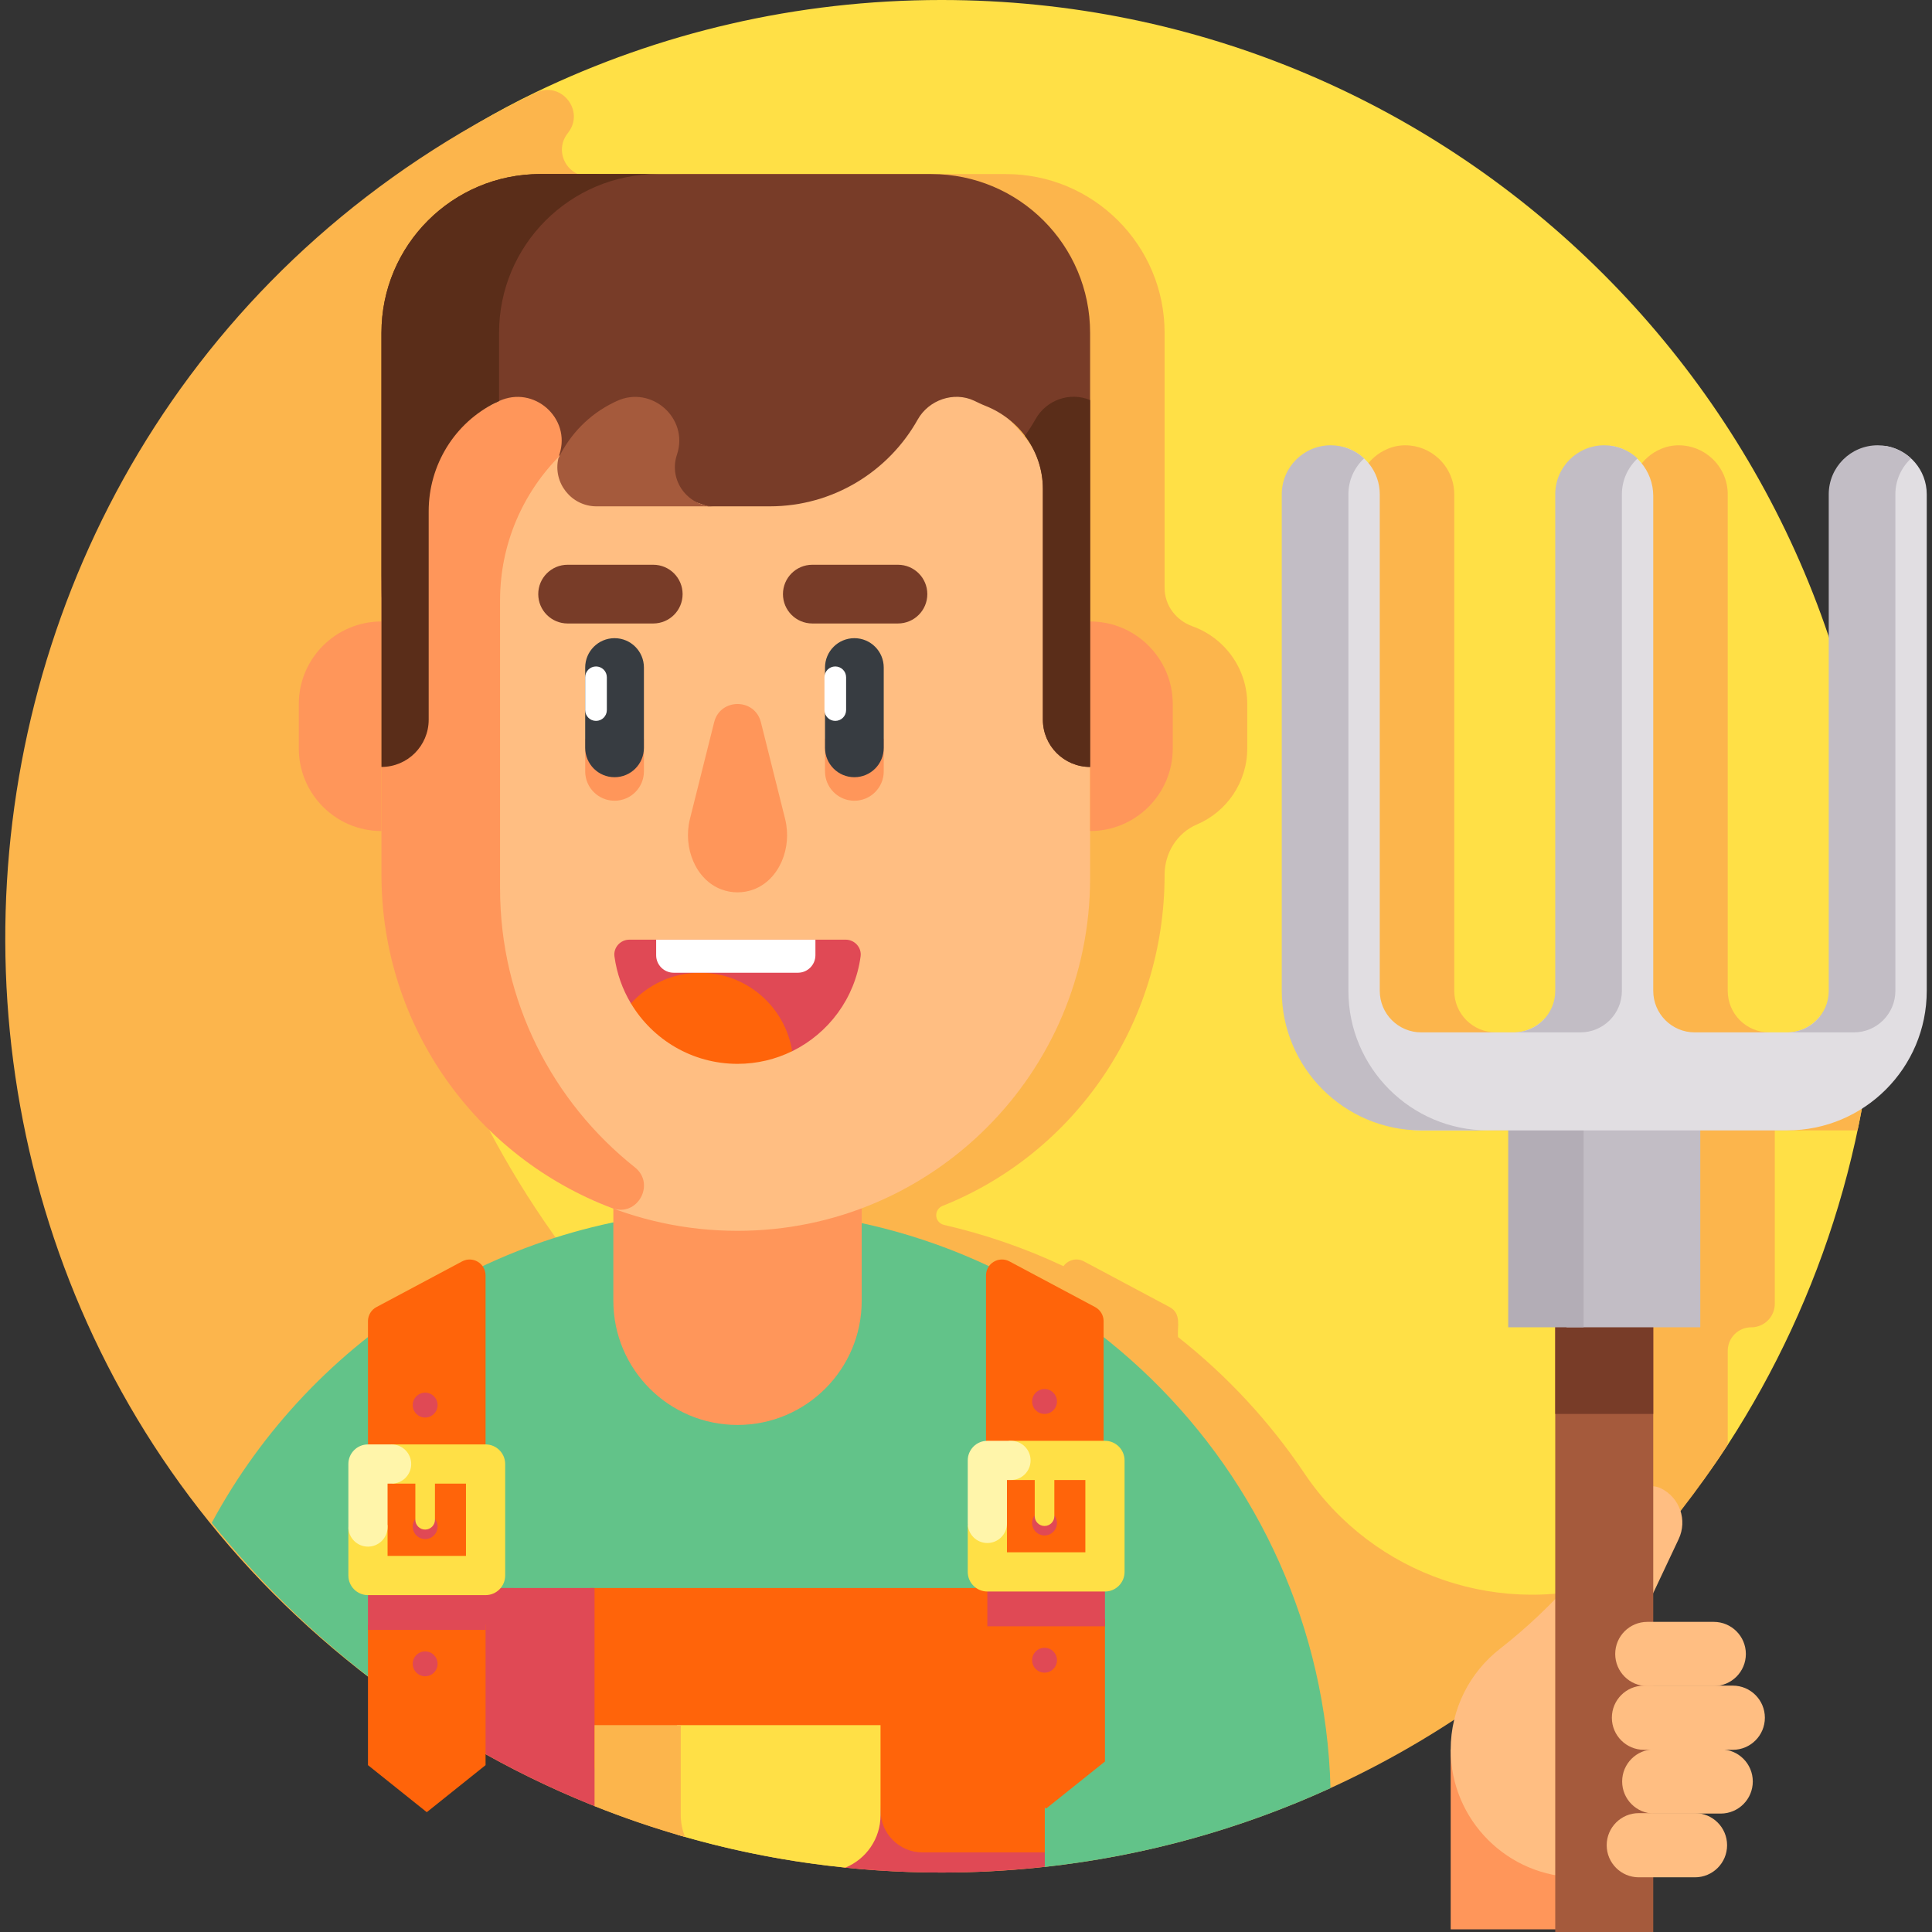 <svg id="Layer_1" enable-background="new 0 0 511.099 511.099" height="512" viewBox="0 0 511.099 511.099" width="512" xmlns="http://www.w3.org/2000/svg"><rect x="0" y="0" width="511.099" height="511.099" fill="#333333" stroke="none"/><g><g><path d="m496.744 247.687c0 49.591-14.574 95.778-39.672 134.512-44.134 68.111-120.812 90.175-208.014 90.175-136.794 0-226.687-87.893-226.687-224.687 0-98.344 36.315-183.302 119.365-223.291 32.469-15.635 68.872-24.396 107.321-24.396 136.793 0 247.687 110.893 247.687 247.687z" fill="#ffe046"/></g><g fill="#fcb54c"><path d="m429.046 417.827c-.204.07-.408.14-.612.209-30.924 10.524-65.146-1.157-83.362-28.272-9.198-13.691-20.489-25.857-33.417-36.041-.303-2.54 1.047-6.187-2.233-7.937l-22.675-12.094c-1.981-1.056-4.246-.352-5.414 1.269-10.003-4.711-20.585-8.392-31.607-10.923-1.202-.276-2.06-1.334-2.06-2.568 0-1.086.671-2.049 1.68-2.452 34.615-13.808 58.739-47.824 58.739-87.606 0-5.726 3.283-11.06 8.552-13.301 7.828-3.329 13.316-11.09 13.316-20.133v-11.702c0-9.49-6.044-17.568-14.493-20.594-4.357-1.561-7.375-5.54-7.375-10.167v-.263-49.42-17.781c0-23.199-18.806-42.005-42.005-42.005h-85.332.003c-7.168.641-15.37-.742-24.174.481-6.131.851-10.221-6.148-6.517-11.107.104-.14.209-.279.313-.418 4.377-5.834-2.006-13.65-8.581-10.493-174.735 83.916-190.225 328.328-24.743 432.774 40.101 25.31 85.857 38.09 132.01 38.09 69.643 0 133.999-28.919 179.987-77.546zm-247.087-94.447c-10.668 2.232-20.933 5.553-30.687 9.827-26.58-34.983-44.072-77.242-48.954-123.272 3.905 5.966 10.637 9.914 18.299 9.914v-55.44c-8.609 0-16.035 4.987-19.602 12.219.872-31.939 7.796-62.363 19.658-90.178-.02.533-.056 1.063-.056 1.601 0 143.115-12.667 191.714 48.475 225.729 3.982 2.215 8.266 4.222 12.866 5.935v3.665z"/><path d="m492.501 273.111h-24.456c-6.066 0-10.983-4.917-10.983-10.983v-131.366c0-3.75-1.602-7.118-4.148-9.486-.577-.536-1.199-1.02-1.866-1.445-.011-.007-.023-.013-.034-.021-.32-.202-.647-.393-.985-.567-.038-.02-.077-.036-.115-.056-.314-.158-.633-.308-.961-.441-.079-.032-.16-.057-.24-.088-.294-.112-.59-.222-.894-.313-.135-.041-.274-.069-.411-.106-.258-.068-.515-.139-.779-.192-.213-.043-.433-.067-.65-.099-.198-.029-.392-.067-.592-.087-1.893-.188-3.899.009-6.007.902-5.087 2.155-8.245 7.32-8.245 12.844v130.517c0 6.066-4.917 10.983-10.983 10.983h-24.457c-6.066 0-10.983-4.917-10.983-10.983v-131.362c0-3.75-1.602-7.118-4.148-9.486-.577-.536-1.199-1.02-1.866-1.445-.011-.007-.023-.013-.034-.021-.32-.202-.647-.393-.985-.567-.038-.02-.077-.036-.115-.056-.314-.158-.633-.308-.961-.441-.079-.032-.16-.057-.24-.088-.294-.112-.59-.222-.894-.313-.135-.041-.274-.069-.411-.106-.258-.068-.515-.139-.779-.192-.213-.043-.433-.067-.65-.099-.198-.029-.392-.067-.592-.087-1.893-.188-3.899.009-6.007.902-5.087 2.155-8.245 7.32-8.245 12.844v130.517c0 20.385 16.525 36.91 36.91 36.91h17.63 5.366v52.09h12.445v22.918 41.538c9.552-10.354 18.235-21.521 25.926-33.391v-8.146-16.693c0-3.436 2.786-6.222 6.222-6.222 3.436 0 6.222-2.786 6.222-6.222v-45.868h21.894c1.819-8.628 3.199-17.418 4.094-26.352-.953.27-1.955.425-2.993.425z"/></g><g><g><path d="m383.77 462.846h40.547v47.553h-40.547z" fill="#ff965a"/></g><g><path d="m444.09 407.137c2.344-4.976.288-10.914-4.632-13.374-2.732-1.366-6.217-.319-7.744 2.326-9.003 15.593-20.75 29.03-34.939 40.114-7.916 6.184-13.005 15.819-13.005 26.642 0 18.659 15.126 33.785 33.785 33.785h15.63v-66.346z" fill="#ffbe82"/></g><path d="m194.647 320.036c-59.943 0-112.056 33.512-138.636 82.819 12.143 15.088 26.018 28.724 41.322 40.605l178.891 50.439c26.765-2.923 52.247-10.113 75.756-20.868-2.332-84.892-71.878-152.995-157.333-152.995z" fill="#62c389"/><g><g><g><g><path d="m119.04 155.745v-67.694c0-23.199 18.806-42.005 42.005-42.005h-18.126c-23.199 0-42.005 18.806-42.005 42.005v67.694c0 23.199 18.806 27.763 42.005 27.763h18.126c-23.199 0-42.005-4.564-42.005-27.763z" fill="#5a2d19"/></g></g></g><g><g><g><path d="m195.108 376.96c-18.144 0-32.853-14.709-32.853-32.853v-73.586h65.706v73.586c.001 18.144-14.708 32.853-32.853 32.853z" fill="#ff965a"/></g></g></g><g><g><g><path d="m284.232 155.253c0-29.982-19.234-57.398-49.215-57.398h-79.817c-11.389 0-21.505 3.963-29.678 10.514 3.557 3.367 5.844 8.142 5.844 13.04v156.962c0 16.905 9.959 32.211 25.396 39.101 11.713 5.228 24.689 8.136 38.345 8.136 51.512 0 93.271-41.759 93.271-93.271v-29.446z" fill="#ffbe82"/></g></g></g><g><g><g><path d="m288.38 219.848v-55.44c12.078 0 21.869 9.791 21.869 21.869v11.702c0 12.078-9.791 21.869-21.869 21.869z" fill="#ff965a"/></g></g></g><g><g><g><path d="m100.914 219.848v-55.44c-12.078 0-21.869 9.791-21.869 21.869v11.702c0 12.078 9.791 21.869 21.869 21.869z" fill="#ff965a"/></g></g></g><g><g><g><path d="m154.809 195.43v8.63c0 4.29 3.478 7.768 7.769 7.768 4.29 0 7.768-3.478 7.768-7.768v-8.63z" fill="#ff965a"/></g></g></g><g><g><g><path d="m218.251 195.43v8.63c0 4.29 3.478 7.768 7.768 7.768s7.768-3.478 7.768-7.768v-8.63z" fill="#ff965a"/></g></g></g><g><g><path d="m161.928 319.599c6.648 2.504 11.588-6.369 6.025-10.786-21.731-17.254-35.667-43.9-35.667-73.804v-76.161c0-29.982 24.305-54.286 54.286-54.286h67.751c-5.96-2.314-12.458-3.595-19.306-3.595h-79.817c-29.982 0-54.286 24.305-54.286 54.286v76.161c0 40.419 25.427 74.782 61.014 88.185z" fill="#ff965a"/></g></g><g><g><g><path d="m162.577 205.606c-4.29 0-7.768-3.478-7.768-7.768v-21.246c0-4.29 3.478-7.768 7.768-7.768s7.768 3.478 7.768 7.768v21.246c.001 4.29-3.478 7.768-7.768 7.768z" fill="#373c41"/></g></g></g><g><g><g><path d="m226.019 205.606c-4.29 0-7.768-3.478-7.768-7.768v-21.246c0-4.29 3.478-7.768 7.768-7.768s7.768 3.478 7.768 7.768v21.246c.001 4.29-3.478 7.768-7.768 7.768z" fill="#373c41"/></g></g></g><g><g><g><g><path d="m172.812 164.939h-22.655c-4.29 0-7.768-3.478-7.768-7.768 0-4.29 3.478-7.768 7.768-7.768h22.655c4.29 0 7.768 3.478 7.768 7.768 0 4.29-3.478 7.768-7.768 7.768z" fill="#783c28"/></g></g></g></g><g><g><g><g><path d="m245.317 157.17c0 4.29-3.478 7.768-7.768 7.768h-22.655c-4.29 0-7.768-3.478-7.768-7.768 0-4.29 3.478-7.768 7.768-7.768h22.655c4.29 0 7.768 3.478 7.768 7.768z" fill="#783c28"/></g></g></g></g><path d="m223.712 248.583h-57.208c-2.374 0-4.27 2.072-3.954 4.424.606 4.501 2.123 8.712 4.36 12.443l42.656 12.641c9.634-4.729 16.613-14.036 18.1-25.085.317-2.351-1.58-4.423-3.954-4.423z" fill="#e04955"/><g><g><g><path d="m182.521 216.634c-1.931 7.712 1.579 16.112 8.29 18.644 1.351.509 2.795.785 4.297.785s2.946-.276 4.297-.785c6.712-2.532 10.221-10.932 8.29-18.644l-6.402-25.565c-1.612-6.436-10.758-6.436-12.37 0z" fill="#ff965a"/></g></g></g><path d="m246.375 46.046h-103.456c-6.542.01-11.895 5.37-11.895 11.912v48.635c.067-.033.13-.072.197-.105.277-.135.554-.266.83-.395 9.125-4.242 19.063 4.471 15.966 14.045-.038.118-.076.236-.113.354l39.368 13.459h16.337c16.823 0 31.481-9.259 39.163-22.959 2.915-5.199 9.567-7.518 14.956-4.972.914.432 1.81.892 2.849 1.299 9.141 3.579 15.311 12.196 15.311 22.013v61.064c0 6.9 5.593 12.493 12.493 12.493v-114.838c-.001-23.198-18.807-42.005-42.006-42.005z" fill="#783c28"/><g><g><path d="m132.025 88.051c0-23.199 18.806-42.005 42.005-42.005h-31.112c-23.199 0-42.005 18.806-42.005 42.005v67.694.002 47.143c6.9 0 12.493-5.593 12.493-12.493v-55.164c0-12.185 6.857-23.415 17.814-28.745.269-.131.537-.258.805-.383z" fill="#5a2d19"/></g><path d="m273.935 110.9c-.848 1.521-1.793 2.98-2.811 4.382 3.006 3.964 4.763 8.834 4.763 14.052v5.597.002 55.465c0 6.9 5.593 12.493 12.493 12.493v-47.638-49.42c-5.341-2.24-11.599-.038-14.445 5.067z" fill="#5a2d19"/><g><path d="m188.943 133.952c-6.995 0-12.025-6.786-9.928-13.459.037-.118.075-.236.113-.354 3.097-9.574-6.841-18.286-15.966-14.045-.276.128-.553.26-.83.395-6.53 3.176-11.587 8.457-14.621 14.779-1.493 6.413 3.397 12.684 10.121 12.684h45.777.001z" fill="#a55a3c"/></g></g><g><path d="m157.673 190.709c-1.582 0-2.864-1.282-2.864-2.864v-8.673c0-1.582 1.282-2.864 2.864-2.864 1.582 0 2.864 1.282 2.864 2.864v8.673c-.001 1.581-1.283 2.864-2.864 2.864z" fill="#fff"/></g><g><path d="m220.969 190.709c-1.582 0-2.864-1.282-2.864-2.864v-8.673c0-1.582 1.282-2.864 2.864-2.864 1.582 0 2.864 1.282 2.864 2.864v8.673c0 1.581-1.282 2.864-2.864 2.864z" fill="#fff"/></g></g><g><path d="m166.914 265.448c5.741 9.576 16.217 15.987 28.194 15.987 5.188 0 10.093-1.207 14.456-3.349-1.875-11.765-12.065-20.757-24.358-20.757-7.255.001-13.778 3.134-18.292 8.119z" fill="#ff640a"/></g><g><path d="m211.079 257.33h-32.864c-2.559 0-4.634-2.075-4.634-4.634v-4.113h42.133v4.113c-.001 2.559-2.075 4.634-4.635 4.634z" fill="#fff"/></g><g><g fill="#ff640a"><path d="m123.961 418.992v-23.002c0-4.353 1.732-8.149 4.494-10.962v-47.612c0-3.184-3.393-5.22-6.203-3.722l-22.675 12.094c-1.375.733-2.233 2.164-2.233 3.722v67.285c0 .739.031 1.471.077 2.199h26.54z"/><path d="m289.718 345.787-22.675-12.094c-2.81-1.499-6.203.538-6.203 3.722v79.378c0 1.825-1.479 3.304-3.304 3.304h-101.486v31.112h101.487c19.007 0 34.415-15.408 34.415-34.415v-67.285c-.001-1.558-.86-2.989-2.234-3.722z"/></g></g><g><path d="m156.278 435.653v40.77c28.654 10.561 59.968 15.471 92.779 15.471 9.241 0 18.359-.861 27.338-1.847v-54.394z" fill="#ff640a"/></g><path d="m244.067 490.047c-6.148 0-11.132-4.984-11.132-11.132s-4.984-11.132-11.132-11.132h-64.523v-47.686l-44.382-.014v34.52c13.881 9.153 28.736 16.948 44.377 23.195l66.375 16.286c8.352.852 16.828 1.288 25.406 1.288 9.241 0 18.359-.523 27.338-1.509v-3.817h-32.327z" fill="#e04955"/><g><path d="m97.343 429.845v37.111l15.556 12.445 15.556-12.445v-37.111z" fill="#ff640a"/></g><g><path d="m97.343 418.877h31.112v12.306h-31.112z" fill="#e04955"/></g><path d="m179.112 456.376v28.963c.26.076.511.153.773.229 14.873 4.319 29.219 7.009 43.769 8.492 5.444-2.241 9.282-7.589 9.282-13.841v-23.843z" fill="#ffe046"/><g><path d="m180.096 480.219v-23.843h-22.815v21.427c7.8 3.114 15.796 5.843 23.963 8.164-.737-1.77-1.148-3.711-1.148-5.748z" fill="#fcb54c"/></g><g><path d="m128.455 382.114h-25.065c2.26 2.881 2.376 7.327.349 10.371h19.531v19.124h-20.741v-8.228c-1.319 1.298-3.171 2.139-5.565 2.139-1.965 0-3.565-.565-4.805-1.482v12.757c0 2.864 2.321 5.185 5.185 5.185h31.112c2.864 0 5.185-2.322 5.185-5.185v-29.495c-.001-2.864-2.322-5.186-5.186-5.186z" fill="#ffe046"/></g><g><path d="m97.343 409.151c-2.864 0-5.185-2.322-5.185-5.185v-16.666c0-2.864 2.321-5.185 5.185-5.185h6.253c2.864 0 5.185 2.322 5.185 5.185s-2.321 5.185-5.185 5.185h-1.067v11.481c-.001 2.864-2.322 5.185-5.186 5.185z" fill="#fff5aa"/></g><g><circle cx="112.471" cy="403.861" fill="#e04955" r="3.289"/></g><g><circle cx="112.471" cy="371.712" fill="#e04955" r="3.289"/></g><g><path d="m112.471 404.639c-1.432 0-2.593-1.161-2.593-2.593v-14.746c0-1.432 1.161-2.593 2.593-2.593s2.593 1.161 2.593 2.593v14.747c0 1.432-1.161 2.592-2.593 2.592z" fill="#ffe046"/></g><g><circle cx="112.471" cy="440.158" fill="#e04955" r="3.289"/></g><g><path d="m261.197 428.246v37.755l15.556 12.444 15.556-12.444v-37.755z" fill="#ff640a"/></g><g><path d="m261.197 417.922h31.112v12.306h-31.112z" fill="#e04955"/></g><g><path d="m292.309 381.159h-25.518c2.466 2.742 2.768 7.202.91 10.371h19.423v19.124h-20.741v-8.098c-1.326 1.376-3.221 2.279-5.699 2.279-1.897 0-3.45-.531-4.672-1.392v12.396c0 2.864 2.321 5.185 5.185 5.185h31.112c2.864 0 5.185-2.322 5.185-5.185v-29.494c.001-2.864-2.321-5.186-5.185-5.186z" fill="#ffe046"/></g><g><path d="m261.198 408.195c-2.864 0-5.185-2.322-5.185-5.185v-16.666c0-2.864 2.321-5.185 5.185-5.185h6.252c2.864 0 5.185 2.322 5.185 5.185s-2.321 5.185-5.185 5.185h-1.066v11.481c-.001 2.864-2.322 5.185-5.186 5.185z" fill="#fff5aa"/></g><g><circle cx="276.326" cy="402.905" fill="#e04955" r="3.289"/></g><g><circle cx="276.326" cy="370.756" fill="#e04955" r="3.289"/></g><g><path d="m276.325 403.684c-1.432 0-2.593-1.161-2.593-2.593v-14.747c0-1.432 1.161-2.593 2.593-2.593s2.593 1.161 2.593 2.593v14.747c0 1.432-1.161 2.593-2.593 2.593z" fill="#ffe046"/></g><g><circle cx="276.326" cy="439.202" fill="#e04955" r="3.289"/></g><g><g><path d="m411.431 330.427h25.926v180.672h-25.926z" fill="#a55a3c"/></g></g><g><g><path d="m411.431 330.427h25.926v43.619h-25.926z" fill="#783c28"/></g></g><g><g><path d="m414.414 286.074h35.388v65.053h-35.388z" fill="#c2bdc5"/></g></g><g><g><path d="m398.986 286.074h19.946v65.053h-19.946z" fill="#b3adb6"/></g></g><g><path d="m498.872 117.984v139.06c0 10.287-9.849 14.205-17.391 11.79-2.009 2.597-5.147 4.277-8.685 4.277h-24.456c-6.066 0-10.983-4.917-10.983-10.983v-130.936c0-6.705-4.928-12.512-11.441-13.3v139.837c0 10.277-9.83 14.196-17.368 11.797-2.008 2.198-4.889 3.585-8.101 3.585h-24.457c-6.066 0-10.983-4.917-10.983-10.983v-131.366c0-6.007-4.093-11.046-9.638-12.516v159.945c0 11.336 9.056 20.777 20.392 20.846.076 0 .152.001.229.001h96.806c20.385 0 36.911-16.525 36.911-36.911v-131.365c0-6.433-4.69-11.761-10.835-12.778z" fill="#e1dee2"/></g><g><g><path d="m501.411 262.127v-131.365c0-3.75 1.602-7.118 4.148-9.486-2.314-2.151-5.406-3.478-8.815-3.478-7.159 0-12.963 5.804-12.963 12.963v131.366c0 6.056-4.927 10.983-10.984 10.983h17.63c6.057.001 10.984-4.926 10.984-10.983z" fill="#c2bdc5"/></g><g><path d="m429.061 262.127v-131.365c0-3.75 1.602-7.118 4.148-9.486-2.314-2.151-5.406-3.478-8.815-3.478-7.159 0-12.963 5.804-12.963 12.963v131.366c0 6.066-4.917 10.983-10.983 10.983h17.63c6.065.001 10.983-4.917 10.983-10.983z" fill="#c2bdc5"/></g><g><path d="m356.711 262.127v-131.365c0-3.75 1.602-7.118 4.148-9.486-2.314-2.151-5.406-3.478-8.815-3.478-7.159 0-12.963 5.804-12.963 12.963v131.366c0 20.352 16.557 36.91 36.91 36.91h17.63c-20.352 0-36.91-16.557-36.91-36.91z" fill="#c2bdc5"/></g></g><g><path d="m453.366 446.038h-17.58c-4.69 0-8.491-3.802-8.491-8.491 0-4.69 3.802-8.491 8.491-8.491h17.58c4.69 0 8.491 3.802 8.491 8.491.001 4.69-3.801 8.491-8.491 8.491z" fill="#ffbe82"/></g><g><path d="m458.396 462.904h-23.497c-4.69 0-8.491-3.802-8.491-8.491 0-4.69 3.802-8.491 8.491-8.491h23.497c4.69 0 8.491 3.802 8.491 8.491.001 4.69-3.801 8.491-8.491 8.491z" fill="#ffbe82"/></g><g><path d="m455.201 479.77h-17.58c-4.69 0-8.491-3.802-8.491-8.491 0-4.69 3.802-8.491 8.491-8.491h17.58c4.69 0 8.491 3.802 8.491 8.491.001 4.689-3.801 8.491-8.491 8.491z" fill="#ffbe82"/></g><g><path d="m448.399 496.631h-14.868c-4.688 0-8.489-3.801-8.489-8.489 0-4.688 3.801-8.489 8.489-8.489h14.868c4.69 0 8.491 3.802 8.491 8.492 0 4.689-3.801 8.486-8.491 8.486z" fill="#ffbe82"/></g></g></g></svg>